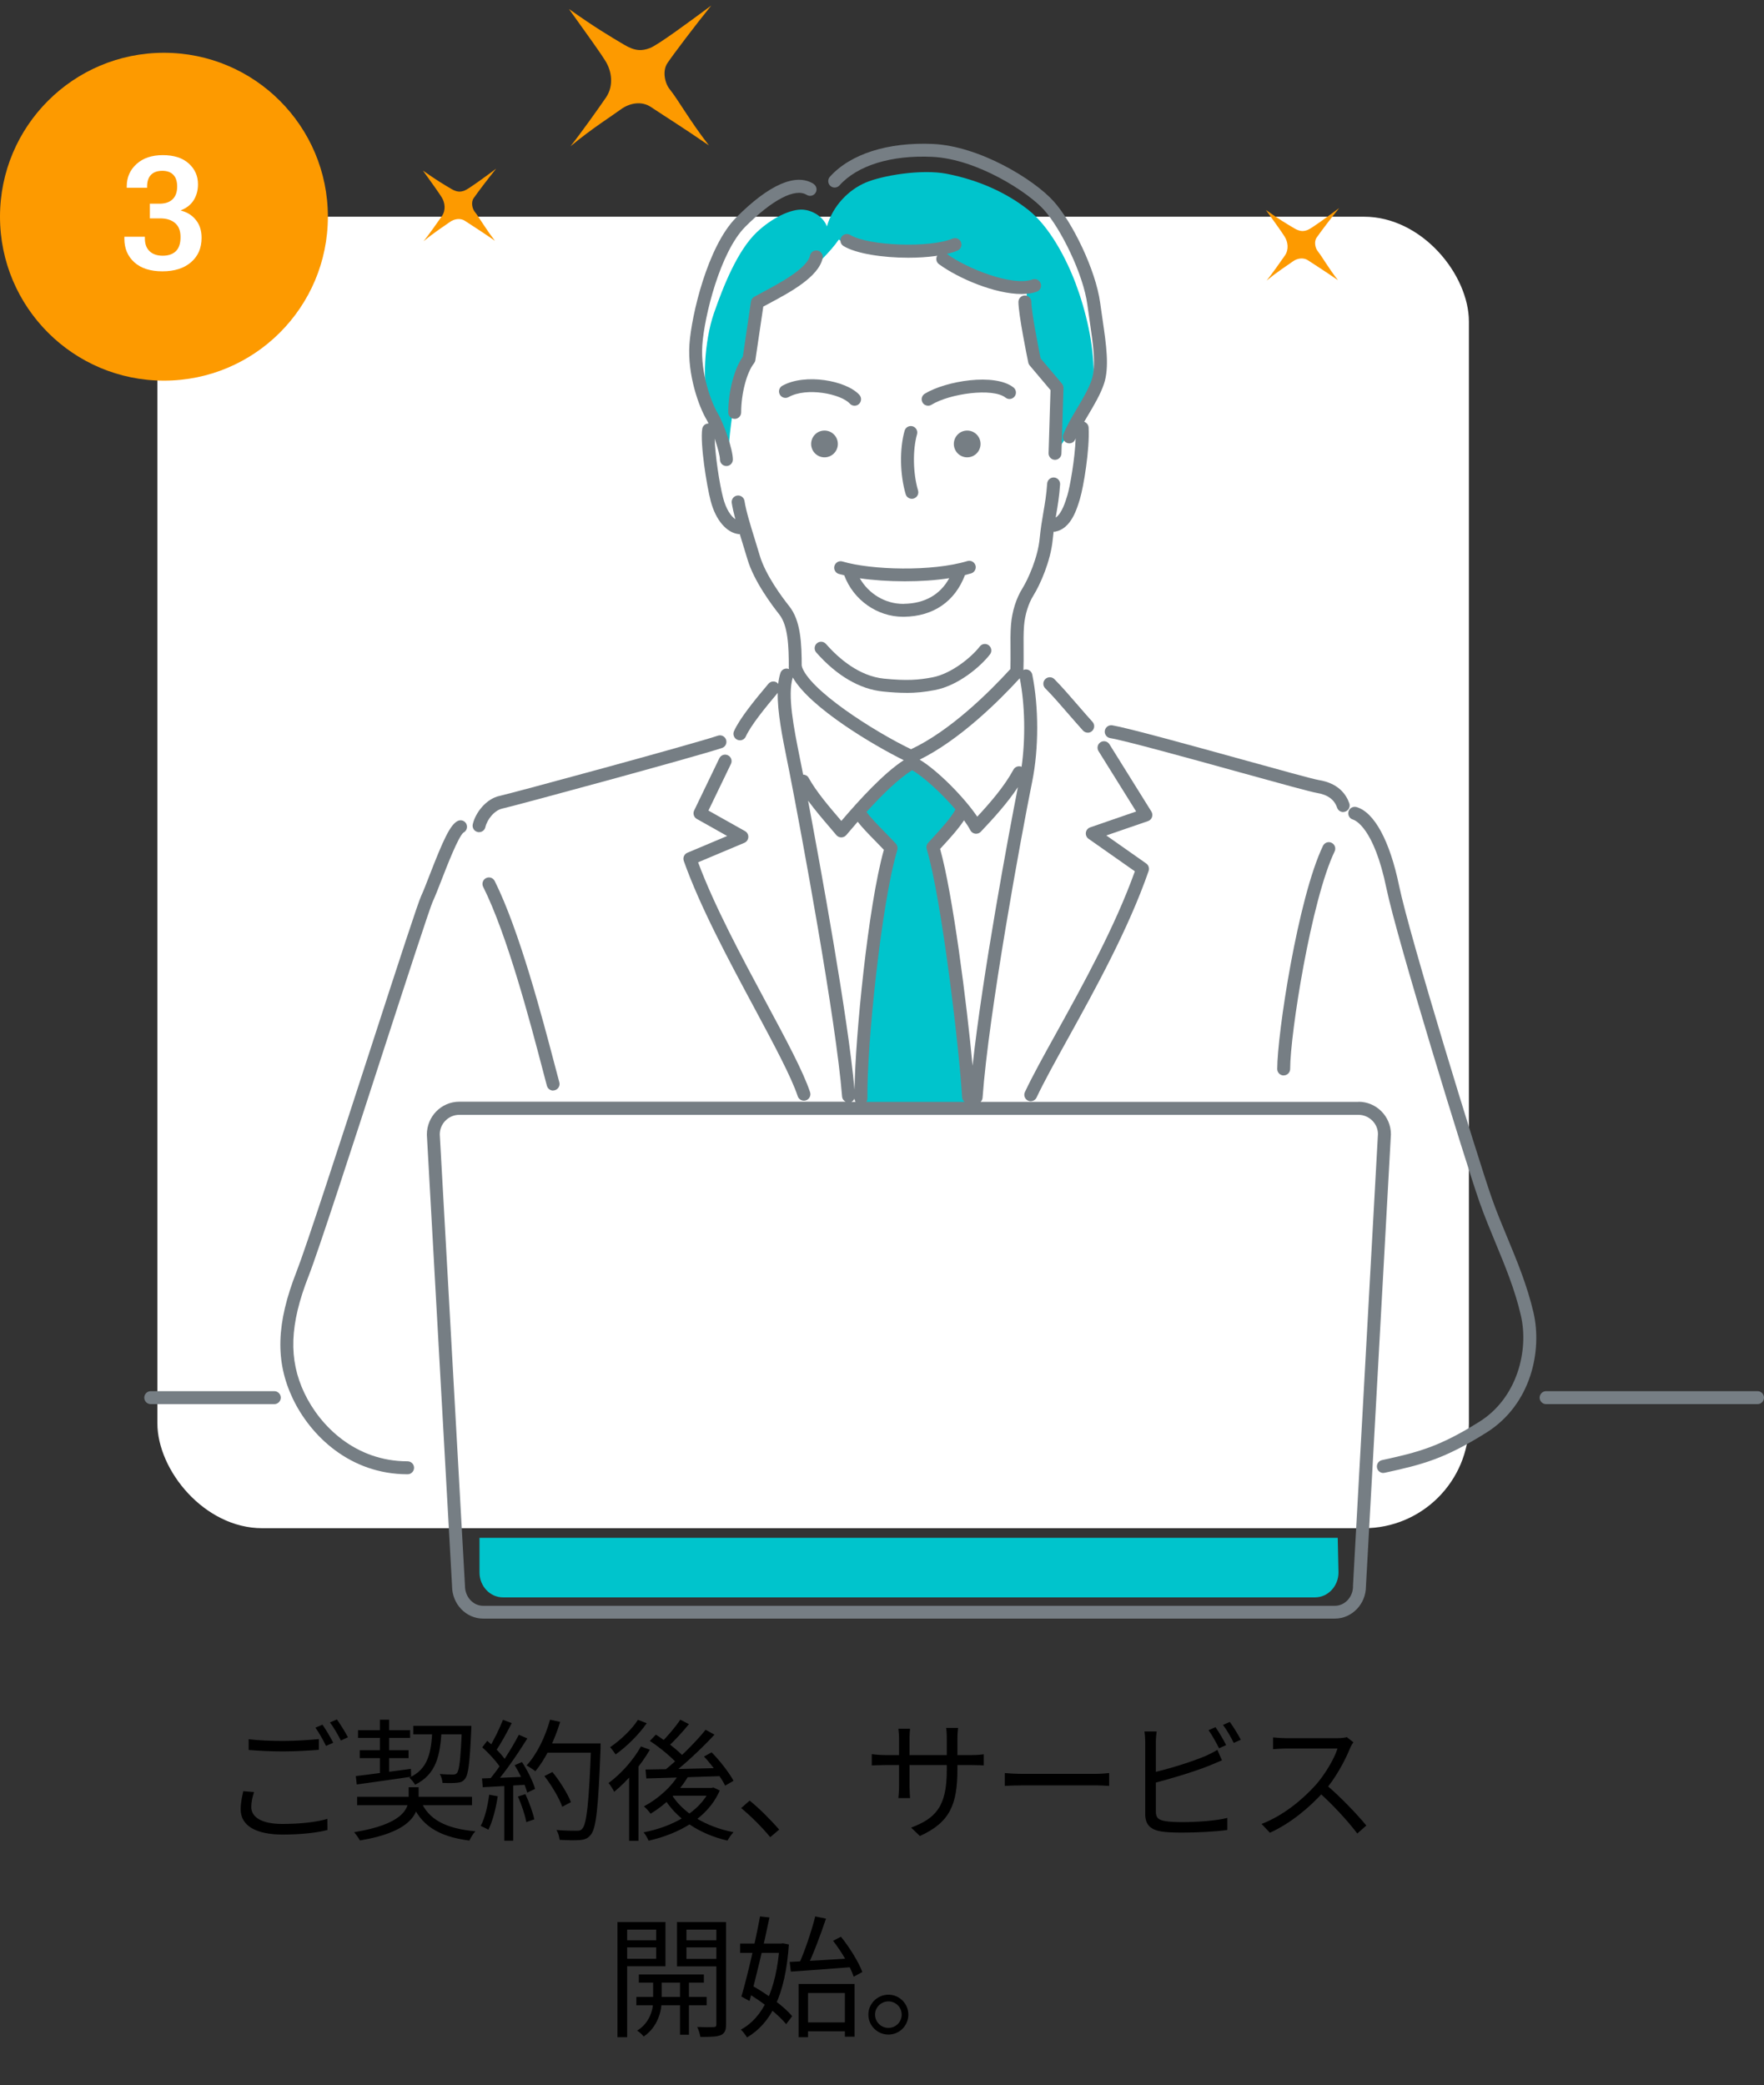 <svg xmlns="http://www.w3.org/2000/svg" width="269" height="318" viewBox="0 0 269 318" fill="none"><rect x="0" y="0" width="269" height="318" fill="#333333" stroke="none"/><rect x="24" y="33.048" width="200" height="200" rx="16" fill="white"></rect><g clip-path="url(#clip0_38_25872)"><path d="M111.037 69.497C111.037 67.496 109.223 63.486 108.131 61.114C107.039 58.743 107.409 52.008 108.853 47.816C110.306 43.625 112.465 38.216 115.387 35.433C117.678 33.251 120.608 31.826 122.471 31.974C123.949 32.09 125.558 33.069 126.099 34.527C127.011 31.34 129.432 28.952 131.977 27.857C134.521 26.762 140.554 25.741 144.437 26.515C149.403 27.503 153.516 29.43 156.783 31.983C160.049 34.535 162.611 39.443 164.047 43.271C165.615 47.462 166.772 52.518 166.772 56.751C166.772 60.052 164.408 64.038 161.322 68.591L161.502 59.303L157.874 54.75C156.963 50.74 156.421 46.005 156.602 43.823C151.11 43.848 147.162 42.003 142.984 38.175C137.353 38.899 131 38.537 127.913 36.536C125.369 40.175 119.746 44.729 115.568 46.186C114.657 49.463 114.271 54.494 114.271 54.494C112.096 57.409 111.209 66.22 111.029 69.497H111.037Z" fill="#00C4CC"></path><path d="M138.683 116.62C135.859 118.901 133.093 121.577 130.696 124.146C132.633 126.575 136.023 129.729 136.023 129.729C132.633 142.837 131.665 162.014 131.18 168.807H147.638C146.916 154.974 143.477 133.088 142.262 129.202C144.158 127.053 145.455 125.842 147.154 123.66C145.102 121.132 141.851 118.218 138.683 116.62Z" fill="#00C4CC"></path><path d="M204.112 239.801C204.112 241.884 202.503 243.597 200.533 243.597H76.701C74.731 243.597 73.122 241.892 73.122 239.801V234.515H203.997L204.112 239.801Z" fill="#00C4CC"></path><path d="M86.789 1.41C89.72 5.51 91.41 7.832 92.346 9.339C93.282 10.846 93.627 13.077 92.412 14.864C91.189 16.651 88.496 20.422 86.994 22.308C90.286 19.574 93.257 17.721 94.669 16.684C96.081 15.646 97.895 15.407 99.241 16.305C101.499 17.812 103.904 19.286 108.106 22.176C105.069 18.248 103.567 15.424 102.098 13.571C101.392 12.682 100.965 10.821 101.786 9.611C102.722 8.227 106.046 3.83 108.459 0.85C105.11 3.328 100.35 6.852 99.126 7.322C97.903 7.791 96.869 7.824 95.178 6.819C92.97 5.51 90.762 4.209 86.806 1.401L86.789 1.41Z" fill="#FD9A00"></path><path d="M64.495 26.013C66.005 28.121 66.876 29.323 67.36 30.097C67.844 30.871 68.025 32.024 67.393 32.946C66.761 33.868 65.373 35.811 64.602 36.783C66.293 35.375 67.828 34.42 68.558 33.885C69.281 33.349 70.225 33.226 70.914 33.687C72.08 34.461 73.319 35.227 75.478 36.717C73.91 34.691 73.138 33.234 72.383 32.279C72.022 31.818 71.801 30.863 72.219 30.237C72.704 29.529 74.411 27.256 75.659 25.725C73.935 27.001 71.48 28.812 70.848 29.059C70.216 29.298 69.683 29.315 68.813 28.804C67.672 28.129 66.539 27.462 64.495 26.013Z" fill="#FD9A00"></path><path d="M193.047 32.023C194.558 34.132 195.428 35.334 195.912 36.108C196.396 36.882 196.577 38.034 195.945 38.957C195.313 39.879 193.926 41.822 193.154 42.794C194.845 41.386 196.38 40.431 197.111 39.895C197.833 39.36 198.777 39.237 199.466 39.698C200.632 40.472 201.871 41.237 204.03 42.728C202.462 40.702 201.691 39.245 200.936 38.29C200.574 37.828 200.353 36.873 200.771 36.248C201.256 35.539 202.963 33.267 204.211 31.735C202.487 33.012 200.033 34.823 199.401 35.07C198.769 35.309 198.235 35.325 197.365 34.815C196.224 34.14 195.091 33.473 193.047 32.023Z" fill="#FD9A00"></path><path d="M112.038 63.88C111.497 63.88 111.053 63.435 111.053 62.892C111.053 59.705 111.981 56.197 113.278 54.386L114.517 45.979C114.558 45.674 114.747 45.411 115.01 45.263C115.404 45.04 115.847 44.802 116.331 44.546C118.86 43.196 123.087 40.94 123.522 38.964C123.637 38.428 124.162 38.099 124.696 38.214C125.229 38.33 125.566 38.865 125.443 39.392C124.811 42.257 120.444 44.587 117.259 46.292C116.955 46.457 116.668 46.613 116.397 46.753L115.19 54.921C115.166 55.094 115.092 55.259 114.985 55.399C113.869 56.799 113.023 60.026 113.023 62.892C113.023 63.435 112.58 63.88 112.038 63.88Z" fill="#767E84"></path><path d="M138.502 39.302C134.612 39.302 130.548 38.684 128.636 37.523C128.168 37.243 128.02 36.634 128.299 36.164C128.578 35.695 129.186 35.547 129.654 35.827C132.444 37.507 141.777 37.844 145.258 36.387C145.759 36.173 146.333 36.411 146.547 36.922C146.752 37.424 146.522 38.001 146.013 38.215C144.248 38.956 141.425 39.302 138.511 39.302H138.502Z" fill="#767E84"></path><path d="M155.765 44.835C151.775 44.835 146.202 42.496 143.189 40.289C142.746 39.968 142.656 39.351 142.968 38.906C143.288 38.462 143.903 38.363 144.347 38.692C147.548 41.031 154.459 43.698 157.431 42.62C157.948 42.438 158.506 42.702 158.695 43.212C158.884 43.723 158.621 44.291 158.104 44.481C157.431 44.728 156.635 44.835 155.765 44.835Z" fill="#767E84"></path><path d="M141.531 61.871C141.203 61.871 140.875 61.706 140.694 61.401C140.407 60.932 140.554 60.331 141.022 60.043C144.224 58.083 151.71 56.848 154.55 59.087C154.977 59.425 155.051 60.043 154.714 60.471C154.377 60.899 153.754 60.973 153.335 60.636C151.406 59.112 144.864 60.002 142.048 61.722C141.884 61.821 141.712 61.871 141.539 61.871H141.531Z" fill="#767E84"></path><path d="M130.318 61.871C130.048 61.871 129.785 61.764 129.588 61.55C128.25 60.076 123.038 59.005 120.255 60.553C119.779 60.817 119.18 60.644 118.917 60.166C118.654 59.689 118.827 59.088 119.303 58.824C122.759 56.898 129.046 58.009 131.049 60.216C131.418 60.619 131.386 61.245 130.983 61.616C130.795 61.788 130.557 61.871 130.318 61.871Z" fill="#767E84"></path><path d="M139.052 76.067C138.625 76.067 138.231 75.787 138.108 75.358C137.23 72.361 137.164 68.475 137.944 65.692C138.092 65.165 138.634 64.86 139.159 65.008C139.684 65.156 139.988 65.7 139.84 66.227C139.159 68.648 139.225 72.172 139.996 74.798C140.152 75.325 139.848 75.869 139.331 76.025C139.241 76.05 139.143 76.067 139.052 76.067Z" fill="#767E84"></path><path d="M124.064 28.037C121.371 26.349 117.292 28.128 112.268 33.167C107.901 37.556 105.431 48.104 105.135 52.525C104.823 57.186 106.58 62.052 107.762 64.02C107.86 64.185 107.959 64.374 108.057 64.58C107.581 64.58 107.162 64.909 107.089 65.395C106.744 67.594 107.754 74.066 108.394 76.462C109.149 79.302 110.774 81.221 112.621 81.452C112.662 81.452 112.703 81.452 112.744 81.452C112.769 81.452 112.785 81.443 112.81 81.443C112.958 81.921 113.097 82.398 113.245 82.868C113.499 83.675 113.746 84.49 113.975 85.264C114.952 88.599 117.694 92.255 118.818 93.679C120.181 95.384 120.288 98.595 120.288 101.732C120.288 102.275 120.731 102.72 121.273 102.72C121.815 102.72 122.258 102.275 122.258 101.732C122.258 98.093 122.11 94.651 120.353 92.444C119.295 91.118 116.742 87.71 115.855 84.712C115.625 83.922 115.371 83.107 115.116 82.283C114.46 80.151 113.77 77.944 113.532 76.396C113.45 75.861 112.949 75.49 112.408 75.573C111.874 75.655 111.505 76.157 111.587 76.701C111.702 77.433 111.899 78.281 112.137 79.187C111.447 78.701 110.725 77.647 110.282 75.96C109.691 73.736 109.042 69.273 108.985 66.894C109.444 68.219 109.789 69.529 109.789 70.08C109.789 70.632 110.232 71.069 110.774 71.069C111.316 71.069 111.759 70.624 111.759 70.08C111.759 68.541 110.397 64.621 109.444 63.016C108.55 61.525 106.801 57.029 107.097 52.665C107.392 48.236 109.83 38.404 113.655 34.575C117.776 30.442 121.273 28.63 123.013 29.717C123.473 30.005 124.08 29.865 124.367 29.404C124.655 28.943 124.515 28.334 124.055 28.046L124.064 28.037Z" fill="#767E84"></path><path d="M160.846 70.122C160.846 70.122 160.87 70.122 160.878 70.122C161.412 70.122 161.847 69.702 161.863 69.167L162.175 59.179C162.175 58.932 162.102 58.693 161.946 58.512L158.687 54.65C158.252 52.509 157.275 47.446 157.275 46.046C157.275 45.502 156.832 45.058 156.29 45.058C155.748 45.058 155.305 45.502 155.305 46.046C155.305 47.964 156.651 54.551 156.807 55.292C156.84 55.457 156.914 55.605 157.021 55.729L160.197 59.492L159.902 69.101C159.885 69.644 160.312 70.106 160.854 70.122H160.846Z" fill="#767E84"></path><path d="M138.207 105.66C137.148 105.66 135.999 105.594 134.636 105.454C131.106 105.1 127.593 103.042 124.474 99.501C124.113 99.089 124.154 98.472 124.564 98.109C124.975 97.747 125.599 97.788 125.952 98.2C127.897 100.407 131.008 103.116 134.825 103.494C138.313 103.84 140.111 103.692 142.213 103.289C145.102 102.737 148.164 100.209 149.411 98.587C149.748 98.15 150.363 98.076 150.79 98.414C151.217 98.752 151.299 99.369 150.963 99.797C149.567 101.609 146.177 104.54 142.574 105.232C141.03 105.528 139.701 105.668 138.199 105.668L138.207 105.66Z" fill="#767E84"></path><path d="M148.755 86.219C148.599 85.7 148.049 85.404 147.523 85.56C142.163 87.191 132.88 86.935 128.472 85.626C127.946 85.47 127.405 85.774 127.249 86.293C127.093 86.82 127.396 87.364 127.913 87.52C128.168 87.594 128.455 87.668 128.742 87.734C130.138 91.489 133.758 94.058 137.723 94.058C137.764 94.058 137.813 94.058 137.854 94.058C142.336 93.992 145.619 91.736 147.154 87.693C147.474 87.611 147.794 87.528 148.098 87.438C148.615 87.281 148.911 86.73 148.755 86.203V86.219ZM137.821 92.09C137.821 92.09 137.755 92.09 137.714 92.09C134.989 92.09 132.461 90.55 131.115 88.187C133.15 88.483 135.547 88.648 137.977 88.648C140.407 88.648 142.648 88.5 144.757 88.171C143.378 90.682 141.014 92.04 137.821 92.082V92.09Z" fill="#767E84"></path><path d="M127.766 67.701C127.766 68.829 126.855 69.743 125.73 69.743C124.605 69.743 123.694 68.829 123.694 67.701C123.694 66.573 124.605 65.659 125.73 65.659C126.855 65.659 127.766 66.573 127.766 67.701Z" fill="#767E84"></path><path d="M149.526 67.701C149.526 68.829 148.615 69.743 147.491 69.743C146.366 69.743 145.455 68.829 145.455 67.701C145.455 66.573 146.366 65.659 147.491 65.659C148.615 65.659 149.526 66.573 149.526 67.701Z" fill="#767E84"></path><path d="M73.056 126.904C72.983 126.904 72.909 126.904 72.835 126.879C72.301 126.756 71.973 126.229 72.096 125.694C72.507 123.915 74.148 121.807 76.192 121.371C78.031 120.975 105.554 113.507 109.477 112.19C109.994 112.017 110.553 112.297 110.725 112.816C110.897 113.334 110.618 113.894 110.101 114.067C106.153 115.385 78.458 122.902 76.603 123.306C75.379 123.569 74.279 124.985 74.017 126.138C73.91 126.599 73.508 126.904 73.056 126.904Z" fill="#767E84"></path><path d="M62.172 224.823C53.315 224.823 47.323 218.878 44.663 213.312C41.947 207.614 42.119 201.809 45.23 193.896C46.666 190.232 51.829 174.34 56.377 160.326C60.941 146.262 63.764 137.592 64.249 136.571C64.544 135.953 64.979 134.833 65.48 133.532C67.581 128.114 68.648 125.751 69.806 125.191C70.298 124.952 70.881 125.158 71.119 125.652C71.349 126.138 71.16 126.715 70.684 126.962C69.913 127.538 68.156 132.067 67.311 134.249C66.793 135.583 66.342 136.735 66.022 137.419C65.562 138.374 61.844 149.844 58.24 160.935C53.684 174.982 48.513 190.899 47.052 194.621C44.163 201.974 43.974 207.309 46.428 212.464C48.825 217.487 54.21 222.847 62.156 222.847C62.697 222.847 63.141 223.292 63.141 223.835C63.141 224.378 62.697 224.823 62.156 224.823H62.172Z" fill="#767E84"></path><path d="M165.877 111.728C165.607 111.728 165.344 111.621 165.147 111.407C164.515 110.707 163.792 109.876 163.037 109.011C161.765 107.537 160.443 106.014 159.393 104.968C159.007 104.581 159.007 103.956 159.393 103.569C159.779 103.182 160.402 103.182 160.788 103.569C161.888 104.672 163.226 106.22 164.523 107.719C165.262 108.575 165.976 109.398 166.6 110.082C166.969 110.485 166.936 111.111 166.534 111.481C166.345 111.654 166.107 111.737 165.869 111.737L165.877 111.728Z" fill="#767E84"></path><path d="M204.826 123.832C204.416 123.832 204.038 123.577 203.899 123.165C203.472 121.922 202.462 121.189 200.804 120.917C199.901 120.769 195.682 119.608 188.869 117.723C181.17 115.59 171.59 112.947 169.292 112.56C168.759 112.469 168.389 111.959 168.479 111.424C168.57 110.888 169.079 110.526 169.612 110.608C172.009 111.012 181.244 113.564 189.386 115.812C194.985 117.36 200.271 118.826 201.116 118.958C204.112 119.443 205.294 121.156 205.762 122.507C205.943 123.025 205.664 123.585 205.155 123.766C205.048 123.799 204.941 123.824 204.835 123.824L204.826 123.832Z" fill="#767E84"></path><path d="M210.95 224.626C210.498 224.626 210.088 224.313 209.99 223.843C209.875 223.308 210.211 222.781 210.745 222.666C216.302 221.455 219.487 220.64 225.61 216.803C231.389 213.18 233.162 205.91 231.922 200.59C231.003 196.622 229.501 193.015 228.056 189.524C227.227 187.523 226.374 185.456 225.627 183.348C223.443 177.115 213.01 143.142 211.426 135.484C209.505 126.163 206.632 125.076 206.312 124.977C205.787 124.829 205.491 124.277 205.639 123.75C205.795 123.223 206.345 122.927 206.862 123.075C209.579 123.866 211.943 128.238 213.355 135.08C214.923 142.68 225.306 176.481 227.482 182.69C228.204 184.748 229.05 186.79 229.87 188.758C231.348 192.323 232.875 196.004 233.843 200.138C235.198 205.951 233.523 214.168 226.661 218.475C220.25 222.493 216.942 223.333 211.172 224.593C211.098 224.609 211.032 224.617 210.958 224.617L210.95 224.626Z" fill="#767E84"></path><path d="M207.149 168.033H149.534C149.707 167.868 149.822 167.646 149.838 167.391C150.749 154.644 155.707 127.554 157.415 119.131C158.416 114.174 158.416 107.793 157.415 102.877C157.308 102.342 156.791 101.996 156.249 102.103C156.183 102.119 156.126 102.152 156.068 102.177C156.101 101.222 156.101 100.201 156.093 99.213C156.085 97.829 156.068 96.528 156.159 95.433C156.298 93.729 156.824 92.033 157.603 90.789C158.613 89.167 160.222 85.569 160.534 82.284C160.575 81.855 160.624 81.46 160.673 81.073C160.698 81.073 160.723 81.09 160.747 81.09C160.813 81.09 160.879 81.09 160.944 81.073C163.333 80.596 164.203 77.673 164.679 76.1C165.237 74.239 166.189 68.549 166.009 65.198C165.984 64.786 165.705 64.449 165.336 64.317C165.516 64.004 165.713 63.683 165.902 63.354C166.846 61.764 167.823 60.126 168.356 58.52C169.194 55.992 168.701 52.6 168.127 48.681C168.012 47.874 167.889 47.05 167.774 46.219C167.092 41.105 163.472 33.81 160.682 30.706C157.653 27.338 149.354 22.274 142.262 21.953C135.416 21.648 129.686 23.468 126.551 26.959C126.19 27.363 126.223 27.988 126.625 28.351C127.027 28.713 127.651 28.68 128.012 28.277C130.754 25.222 135.908 23.624 142.171 23.921C148.96 24.234 156.758 29.281 159.22 32.023C161.757 34.856 165.196 41.78 165.82 46.474C165.935 47.314 166.058 48.145 166.173 48.961C166.69 52.476 167.174 55.803 166.485 57.886C166.017 59.294 165.098 60.842 164.211 62.333C163.39 63.724 162.61 65.033 162.143 66.277C161.954 66.787 162.208 67.355 162.717 67.545C162.832 67.586 162.947 67.611 163.062 67.611C163.464 67.611 163.834 67.364 163.981 66.968C163.998 66.927 164.022 66.886 164.031 66.845C163.916 70.015 163.16 74.231 162.775 75.515C162.487 76.462 161.937 78.307 160.985 78.932C161.01 78.784 161.034 78.636 161.059 78.496C161.297 77.113 161.535 75.688 161.658 73.868C161.691 73.325 161.281 72.856 160.739 72.814C160.205 72.781 159.729 73.185 159.688 73.737C159.573 75.449 159.344 76.767 159.105 78.158C158.9 79.352 158.695 80.579 158.547 82.086C158.276 85.009 156.783 88.327 155.912 89.727C154.96 91.251 154.345 93.218 154.172 95.252C154.074 96.438 154.082 97.846 154.098 99.213C154.098 100.16 154.107 101.123 154.082 102.021C150.881 105.528 144.921 111.449 138.929 114.256C133.356 111.58 123.153 105.117 122.225 101.469C122.094 100.942 121.552 100.621 121.027 100.761C120.501 100.893 120.181 101.436 120.312 101.963C120.321 101.996 120.337 102.029 120.345 102.062C120.312 102.045 120.288 102.021 120.247 102.004C119.73 101.831 119.171 102.119 119.007 102.638C118.843 103.14 118.736 103.7 118.671 104.301C118.63 104.252 118.605 104.203 118.564 104.161C118.145 103.807 117.53 103.857 117.177 104.277C114.961 106.903 112.794 109.588 111.932 111.498C111.71 111.992 111.932 112.577 112.424 112.807C112.555 112.865 112.695 112.898 112.835 112.898C113.212 112.898 113.565 112.684 113.729 112.321C114.484 110.65 116.602 108.031 118.597 105.66C118.556 108.633 119.295 112.338 120.025 115.953L120.362 117.624C122.168 126.822 127.511 155.674 128.414 167.218C128.439 167.572 128.66 167.86 128.956 168.008H70.044C67.311 168.008 65.094 170.24 65.094 173.031L68.936 241.867C68.936 244.609 71.062 246.833 73.68 246.833H203.554C206.173 246.833 208.299 244.601 208.299 241.925L212.107 172.981C212.107 170.24 209.883 168.016 207.158 168.016L207.149 168.033ZM148.311 162.516C147.433 153.063 145.291 136.324 143.362 129.456L143.633 129.16C144.831 127.859 146.144 126.418 147.006 125.092C147.4 125.644 147.745 126.163 147.975 126.616C148.123 126.896 148.393 127.093 148.714 127.134C148.763 127.134 148.804 127.143 148.853 127.143C149.124 127.143 149.379 127.036 149.567 126.838C151.488 124.812 153.598 122.499 155.223 120.045C153.786 127.348 149.822 148.708 148.311 162.516ZM155.51 103.429C156.306 107.439 156.397 112.618 155.789 116.932C155.33 116.743 154.796 116.916 154.55 117.361C153.187 119.88 151.061 122.35 149.026 124.541C147.08 121.659 143.033 117.517 140.243 115.846C146.35 112.824 152.276 106.961 155.51 103.429ZM139.085 117.451C140.866 118.464 143.641 121.033 145.701 123.437C145.028 124.714 143.526 126.36 142.188 127.818L141.531 128.534C141.293 128.789 141.219 129.152 141.318 129.489C143.592 136.974 146.341 160.449 146.711 167.325C146.727 167.621 146.875 167.86 147.088 168.033H132.116C132.215 167.876 132.28 167.703 132.28 167.506C132.149 159.766 134.39 137.707 136.836 129.621C136.935 129.292 136.852 128.929 136.623 128.674C136.163 128.164 135.572 127.563 134.956 126.929C133.93 125.883 132.683 124.607 132.141 123.816C134.431 121.296 136.959 118.785 139.093 117.459L139.085 117.451ZM122.471 118.126C122.373 117.599 122.315 117.295 122.307 117.27L121.971 115.59C121.068 111.094 120.05 106.006 120.895 103.313C123.53 107.949 133.339 113.729 137.813 115.928C134.726 117.937 131.074 121.947 128.299 125.191C128.217 125.101 128.143 125.01 128.061 124.911C126.387 122.952 124.482 120.728 123.309 118.612C123.136 118.299 122.808 118.135 122.471 118.126ZM123.218 122.087C124.269 123.52 125.459 124.911 126.559 126.196C126.896 126.591 127.224 126.978 127.536 127.348C127.725 127.571 127.996 127.703 128.291 127.703C128.578 127.703 128.857 127.571 129.046 127.357C129.588 126.714 130.179 126.023 130.795 125.315C131.484 126.212 132.527 127.274 133.544 128.312C133.988 128.765 134.415 129.201 134.784 129.596C132.371 138.176 130.425 158.127 130.31 166.18C129.317 155.147 125.106 132.108 123.226 122.095L123.218 122.087ZM130.302 167.531C130.302 167.72 130.376 167.885 130.466 168.033H129.842C130.048 167.926 130.212 167.753 130.302 167.531ZM206.329 241.892C206.329 243.539 205.089 244.881 203.554 244.881H73.68C72.154 244.881 70.906 243.539 70.906 241.835L67.064 172.998C67.064 171.351 68.402 170.009 70.044 170.009H207.149C208.791 170.009 210.129 171.351 210.129 172.94L206.32 241.884L206.329 241.892Z" fill="#767E84"></path><path d="M122.586 167.852C122.176 167.852 121.79 167.588 121.65 167.176C120.657 164.196 118.039 159.321 115.01 153.664C111.127 146.427 106.727 138.226 104.273 131.284C104.101 130.79 104.339 130.247 104.823 130.041L110.889 127.488L106.26 124.886C105.808 124.631 105.628 124.063 105.857 123.594L109.691 115.64C109.929 115.146 110.52 114.94 111.004 115.179C111.497 115.417 111.702 116.01 111.464 116.496L108.033 123.61L113.614 126.747C113.943 126.929 114.14 127.291 114.115 127.67C114.09 128.048 113.861 128.378 113.516 128.526L106.457 131.498C108.911 138.11 113.064 145.859 116.75 152.726C119.828 158.457 122.488 163.405 123.53 166.551C123.703 167.069 123.423 167.629 122.906 167.802C122.8 167.835 122.701 167.852 122.594 167.852H122.586Z" fill="#767E84"></path><path d="M157.185 167.942C157.045 167.942 156.897 167.909 156.766 167.843C156.274 167.613 156.06 167.02 156.298 166.526C157.439 164.097 159.147 161.009 161.125 157.444C165.098 150.256 170.023 141.363 173.06 132.874L166.001 127.917C165.697 127.703 165.541 127.34 165.59 126.97C165.639 126.599 165.894 126.295 166.247 126.171L173.257 123.75L167.519 114.545C167.232 114.083 167.371 113.474 167.831 113.186C168.291 112.898 168.898 113.038 169.185 113.499L175.58 123.758C175.736 124.014 175.777 124.327 175.67 124.615C175.572 124.895 175.35 125.125 175.063 125.216L168.709 127.406L174.792 131.68C175.153 131.935 175.301 132.396 175.161 132.816C172.091 141.676 166.961 150.947 162.84 158.399C160.878 161.94 159.188 165.003 158.071 167.366C157.907 167.72 157.546 167.934 157.176 167.934L157.185 167.942Z" fill="#767E84"></path><path d="M84.351 166.312C83.916 166.312 83.522 166.024 83.399 165.579C83.21 164.871 82.981 164.007 82.726 163.027C80.855 155.888 77.358 142.59 73.68 135.237C73.434 134.751 73.631 134.158 74.115 133.911C74.608 133.664 75.191 133.862 75.437 134.348C79.205 141.882 82.726 155.303 84.622 162.516C84.877 163.488 85.106 164.344 85.295 165.052C85.435 165.579 85.123 166.123 84.597 166.263C84.516 166.287 84.425 166.296 84.343 166.296L84.351 166.312Z" fill="#767E84"></path><path d="M195.756 164.007C195.214 164.007 194.771 163.562 194.771 163.019C194.771 157.666 197.94 136.9 201.748 128.987C201.986 128.493 202.577 128.287 203.062 128.526C203.554 128.765 203.759 129.358 203.521 129.844C199.967 137.23 196.741 157.666 196.741 163.01C196.741 163.554 196.298 163.998 195.756 163.998V164.007Z" fill="#767E84"></path><path d="M41.832 214.127H22.985C22.443 214.127 22 213.682 22 213.138C22 212.595 22.443 212.15 22.985 212.15H41.832C42.373 212.15 42.817 212.595 42.817 213.138C42.817 213.682 42.373 214.127 41.832 214.127Z" fill="#767E84"></path><path d="M268.015 214.127H235.772C235.23 214.127 234.787 213.682 234.787 213.138C234.787 212.595 235.23 212.15 235.772 212.15H268.015C268.557 212.15 269 212.595 269 213.138C269 213.682 268.557 214.127 268.015 214.127Z" fill="#767E84"></path></g><path d="M37.92 265.228C39.36 265.408 41.22 265.488 43.22 265.488C45.14 265.488 47.16 265.348 48.62 265.208V266.848C47.26 266.948 45.06 267.088 43.22 267.088C41.22 267.088 39.5 266.988 37.92 266.868V265.228ZM38.74 273.288C38.48 274.088 38.32 274.828 38.32 275.568C38.32 277.108 39.86 278.148 43.08 278.148C45.84 278.148 48.4 277.848 49.92 277.368L49.94 279.068C48.5 279.468 45.96 279.768 43.12 279.768C39.04 279.768 36.7 278.428 36.7 275.928C36.7 274.888 36.92 273.948 37.1 273.148L38.74 273.288ZM49.18 263.008C49.68 263.728 50.4 264.948 50.82 265.768L49.72 266.248C49.32 265.428 48.64 264.208 48.1 263.468L49.18 263.008ZM51.38 262.208C51.9 262.948 52.68 264.188 53.06 264.928L51.98 265.428C51.54 264.548 50.88 263.408 50.32 262.668L51.38 262.208ZM54.46 274.008H71.98V275.288H54.46V274.008ZM54.6 263.848H62.54V265.028H54.6V263.848ZM63.02 263.188H70.98V264.488H63.02V263.188ZM54.86 266.908H62.3V268.108H54.86V266.908ZM64.12 274.528C65.26 277.468 68.02 278.868 72.5 279.268C72.16 279.608 71.78 280.248 71.58 280.688C66.88 280.068 64.1 278.388 62.72 274.748L64.12 274.528ZM70.44 263.188H71.88C71.88 263.188 71.88 263.628 71.86 263.828C71.64 268.848 71.42 270.668 70.9 271.288C70.58 271.688 70.24 271.828 69.68 271.868C69.22 271.928 68.36 271.928 67.48 271.888C67.44 271.468 67.3 270.888 67.06 270.528C67.92 270.608 68.72 270.608 69.02 270.608C69.34 270.608 69.5 270.588 69.68 270.388C70.04 269.968 70.26 268.228 70.44 263.448V263.188ZM54.26 270.848C56.36 270.608 59.56 270.148 62.66 269.748L62.7 270.948C59.7 271.388 56.62 271.828 54.4 272.128L54.26 270.848ZM65.94 263.628H67.36C67.14 267.788 66.52 270.568 63.3 272.168C63.12 271.848 62.72 271.348 62.42 271.088C65.3 269.748 65.78 267.308 65.94 263.628ZM57.94 262.248H59.34V270.708L57.94 270.908V262.248ZM62.32 272.548H63.84V274.188C63.84 276.508 62.78 279.348 54.88 280.668C54.7 280.308 54.3 279.748 54 279.408C61.4 278.188 62.32 275.868 62.32 274.148V272.548ZM83.02 270.848L84.24 270.228C85.38 271.628 86.58 273.548 87.06 274.828L85.74 275.528C85.3 274.268 84.14 272.288 83.02 270.848ZM83.14 265.868H90.74V267.288H83.14V265.868ZM90.14 265.868H91.58C91.58 265.868 91.58 266.448 91.58 266.648C91.24 275.668 90.92 278.788 90.1 279.788C89.64 280.368 89.2 280.528 88.44 280.608C87.76 280.668 86.54 280.648 85.34 280.568C85.3 280.128 85.12 279.488 84.86 279.068C86.18 279.188 87.42 279.188 87.92 279.188C88.32 279.188 88.58 279.148 88.78 278.888C89.48 278.168 89.82 274.848 90.14 266.208V265.868ZM83.88 262.248L85.42 262.588C84.54 265.488 83.16 268.288 81.64 270.108C81.34 269.868 80.68 269.428 80.3 269.228C81.86 267.548 83.14 264.908 83.88 262.248ZM76.7 262.268L78.04 262.768C77.28 264.248 76.32 266.028 75.54 267.108L74.5 266.668C75.26 265.508 76.18 263.588 76.7 262.268ZM79.12 264.548L80.42 265.108C79.02 267.348 77.06 270.228 75.54 271.948L74.58 271.448C76.12 269.668 78.02 266.668 79.12 264.548ZM73.54 266.468L74.3 265.468C75.42 266.408 76.68 267.728 77.22 268.608L76.42 269.748C75.88 268.808 74.62 267.428 73.54 266.468ZM78.48 269.188L79.6 268.708C80.44 269.988 81.3 271.708 81.6 272.808L80.4 273.368C80.1 272.248 79.3 270.508 78.48 269.188ZM73.5 271.208C75.3 271.148 77.96 271.048 80.6 270.928V272.148C78.06 272.308 75.52 272.448 73.62 272.548L73.5 271.208ZM78.98 273.968L80.12 273.608C80.7 274.828 81.26 276.408 81.48 277.448L80.26 277.868C80.08 276.828 79.54 275.208 78.98 273.968ZM74.6 273.688L75.9 273.928C75.62 275.808 75.12 277.748 74.48 279.028C74.22 278.868 73.62 278.588 73.3 278.448C73.96 277.228 74.36 275.448 74.6 273.688ZM76.9 271.788H78.26V280.708H76.9V271.788ZM103.62 270.408L104.98 270.828C103.64 273.188 101.42 275.248 99.22 276.588C99.02 276.308 98.52 275.728 98.2 275.468C100.36 274.308 102.46 272.468 103.62 270.408ZM103.74 262.248L105.06 262.928C104.06 264.148 102.82 265.508 101.82 266.408L100.76 265.788C101.74 264.848 103.02 263.348 103.74 262.248ZM107.6 263.788L108.96 264.528C106.96 266.688 104.18 269.288 101.98 270.928L100.96 270.268C103.14 268.588 105.96 265.848 107.6 263.788ZM99.1 265.488L100.02 264.528C101.54 265.508 103.42 266.928 104.3 267.948L103.34 269.028C102.48 268.028 100.66 266.508 99.1 265.488ZM107.36 267.868L108.52 267.228C109.8 268.528 111.22 270.368 111.86 271.568L110.58 272.308C110 271.108 108.62 269.228 107.36 267.868ZM98.44 269.848C101.3 269.808 105.86 269.728 110.2 269.608L110.14 270.848C105.94 270.988 101.54 271.128 98.56 271.208L98.44 269.848ZM102.32 273.508C104.04 276.428 107.62 278.588 111.86 279.408C111.54 279.728 111.14 280.288 110.94 280.688C106.62 279.688 103.04 277.328 101.1 273.928L102.32 273.508ZM102.78 272.648H108.74V273.848H101.74L102.78 272.648ZM108.26 272.648H108.54L108.8 272.588L109.76 273.048C107.9 277.328 103.46 279.668 98.9 280.708C98.76 280.328 98.42 279.728 98.14 279.428C102.42 278.608 106.68 276.408 108.26 272.888V272.648ZM97.74 266.328L99.1 266.828C97.72 269.228 95.62 271.648 93.66 273.248C93.52 272.928 93.08 272.228 92.8 271.908C94.66 270.548 96.56 268.448 97.74 266.328ZM97.28 262.268L98.62 262.788C97.46 264.468 95.58 266.348 93.88 267.548C93.68 267.248 93.3 266.728 93.04 266.448C94.6 265.388 96.4 263.688 97.28 262.268ZM95.94 270.048L97.16 268.828L97.36 268.928V280.728H95.94V270.048ZM117.46 280.168C116.16 278.588 114.44 276.888 113.02 275.728L114.32 274.588C115.76 275.748 117.56 277.548 118.82 279.008L117.46 280.168ZM146 269.868C146 275.188 144.84 277.928 140.28 279.988L138.94 278.708C142.58 277.328 144.38 275.608 144.38 269.988V265.128C144.38 264.348 144.32 263.688 144.28 263.508H146.1C146.08 263.708 146 264.348 146 265.128V269.868ZM138.78 263.628C138.76 263.808 138.7 264.388 138.7 265.068V272.408C138.7 273.148 138.76 274.028 138.78 274.208H137C137.02 274.028 137.1 273.168 137.1 272.408V265.068C137.1 264.648 137.06 264.088 137 263.628H138.78ZM132.94 267.508C133.12 267.528 134.1 267.648 134.94 267.648H148.18C149.08 267.648 149.74 267.568 150.02 267.528V269.228C149.8 269.208 149.08 269.168 148.2 269.168H134.94C134.06 269.168 133.16 269.228 132.94 269.228V267.508ZM153.22 270.388C153.84 270.448 154.88 270.508 156.02 270.508C157.48 270.508 165.5 270.508 166.98 270.508C167.98 270.508 168.68 270.428 169.14 270.388V272.348C168.72 272.328 167.88 272.268 167 272.268C165.48 272.268 157.5 272.268 156.02 272.268C154.92 272.268 153.86 272.308 153.22 272.348V270.388ZM185.36 263.388C185.86 264.108 186.58 265.308 186.98 266.128L185.9 266.608C185.5 265.808 184.84 264.608 184.3 263.848L185.36 263.388ZM187.54 262.588C188.08 263.328 188.84 264.568 189.22 265.308L188.14 265.788C187.72 264.928 187.06 263.788 186.5 263.048L187.54 262.588ZM176.38 264.048C176.32 264.528 176.26 265.108 176.26 265.668C176.26 266.748 176.26 274.788 176.26 276.228C176.26 277.268 176.7 277.528 177.66 277.708C178.3 277.828 179.32 277.868 180.3 277.868C182.42 277.868 185.48 277.668 187.16 277.228V279.068C185.42 279.328 182.42 279.468 180.24 279.468C179.04 279.468 177.86 279.428 177.02 279.288C175.5 279.008 174.64 278.308 174.64 276.668C174.64 274.748 174.64 266.748 174.64 265.668C174.64 265.188 174.6 264.528 174.52 264.048H176.38ZM175.52 270.368C177.94 269.848 181.56 268.748 183.88 267.768C184.48 267.488 185.06 267.208 185.64 266.848L186.34 268.448C185.76 268.688 185.04 269.008 184.44 269.248C181.96 270.248 178 271.408 175.54 272.028L175.52 270.368ZM206.38 265.688C206.26 265.848 206 266.288 205.9 266.548C205.1 268.528 203.58 271.328 201.92 273.168C199.68 275.668 196.82 278.048 193.66 279.488L192.38 278.148C195.62 276.908 198.56 274.508 200.62 272.228C201.98 270.688 203.44 268.308 203.96 266.648C203.24 266.648 196.84 266.648 196.16 266.648C195.44 266.648 194.36 266.728 194.14 266.748V264.948C194.4 264.988 195.54 265.068 196.16 265.068C196.94 265.068 203.12 265.068 203.88 265.068C204.52 265.068 205.06 265.008 205.38 264.908L206.38 265.688ZM202.18 272.128C204.34 273.928 207 276.728 208.36 278.388L206.98 279.608C205.54 277.708 203.2 275.148 201.04 273.248L202.18 272.128ZM97.42 301.108H107.34V302.348H97.42V301.108ZM97.04 304.528H107.76V305.808H97.04V304.528ZM103.7 301.508H105.06V310.288H103.7V301.508ZM99.6 301.568H100.9V305.208C100.9 306.428 100.42 309.048 98.16 310.568C97.96 310.288 97.5 309.868 97.16 309.668C99.18 308.428 99.6 306.308 99.6 305.208V301.568ZM94.94 295.888H100.56V296.968H94.94V295.888ZM104.16 295.888H109.82V296.968H104.16V295.888ZM109.24 293.108H110.72V308.708C110.72 309.608 110.52 310.088 109.92 310.348C109.32 310.608 108.32 310.628 106.8 310.628C106.74 310.228 106.54 309.528 106.32 309.108C107.42 309.148 108.5 309.148 108.82 309.128C109.14 309.128 109.24 309.008 109.24 308.708V293.108ZM95.06 293.108H101.48V299.848H95.06V298.708H100.06V294.268H95.06V293.108ZM109.96 293.108V294.268H104.68V298.728H109.96V299.868H103.24V293.108H109.96ZM94.16 293.108H95.64V310.668H94.16V293.108ZM122.56 308.408H129.54V309.768H122.56V308.408ZM121.78 302.548H130.32V310.588H128.84V303.928H123.22V310.668H121.78V302.548ZM120.42 299.188C122.78 299.068 126.5 298.868 130.06 298.628L130.04 299.968C126.66 300.228 123.08 300.508 120.6 300.668L120.42 299.188ZM127.04 295.968L128.24 295.348C129.58 297.008 130.96 299.248 131.5 300.728L130.18 301.448C129.7 299.948 128.36 297.668 127.04 295.968ZM124.32 292.248L125.96 292.588C125.14 295.028 124 298.088 123.06 299.988L121.78 299.628C122.68 297.688 123.76 294.488 124.32 292.248ZM112.86 296.388H119.46V297.808H112.86V296.388ZM115.9 292.248L117.34 292.408C116.52 296.408 115.24 301.808 114.3 305.148L113.06 304.468C113.96 301.428 115.2 296.048 115.9 292.248ZM113.86 303.868L114.7 302.808C116.94 304.068 119.6 305.988 120.8 307.468L119.88 308.688C118.7 307.188 116.1 305.168 113.86 303.868ZM118.88 296.388H119.14L119.4 296.348L120.3 296.528C119.76 304.268 117.6 308.508 113.92 310.708C113.7 310.348 113.3 309.808 112.98 309.508C116.3 307.748 118.4 303.488 118.88 296.708V296.388ZM135.48 304.188C137.16 304.188 138.52 305.548 138.52 307.228C138.52 308.908 137.16 310.268 135.48 310.268C133.8 310.268 132.42 308.908 132.42 307.228C132.42 305.548 133.8 304.188 135.48 304.188ZM135.48 309.248C136.6 309.248 137.5 308.348 137.5 307.228C137.5 306.108 136.6 305.208 135.48 305.208C134.36 305.208 133.44 306.108 133.44 307.228C133.44 308.348 134.36 309.248 135.48 309.248Z" fill="black"></path><circle cx="25" cy="33.048" r="25" fill="#FD9A00"></circle><path d="M18.965 36.407V36.102H22.094V36.372C22.094 37.216 22.336 37.864 22.82 38.317C23.305 38.77 23.969 38.997 24.812 38.997C25.664 38.997 26.328 38.77 26.805 38.317C27.289 37.856 27.531 37.134 27.531 36.149C27.531 35.196 27.254 34.485 26.699 34.017C26.152 33.54 25.387 33.302 24.402 33.302H22.855V31.064H24.309C25.168 31.064 25.832 30.845 26.301 30.407C26.777 29.962 27.016 29.31 27.016 28.45C27.016 27.645 26.816 27.044 26.418 26.645C26.027 26.247 25.473 26.048 24.754 26.048C24.004 26.048 23.43 26.251 23.031 26.657C22.633 27.064 22.434 27.653 22.434 28.427V28.638H19.328V28.415C19.328 27.048 19.824 25.915 20.816 25.017C21.809 24.11 23.145 23.657 24.824 23.657C26.52 23.657 27.836 24.079 28.773 24.923C29.719 25.767 30.191 26.825 30.191 28.099C30.191 29.013 29.977 29.817 29.547 30.513C29.117 31.2 28.465 31.72 27.59 32.071V32.118C28.527 32.345 29.285 32.817 29.863 33.536C30.449 34.255 30.742 35.165 30.742 36.267C30.742 37.829 30.203 39.071 29.125 39.993C28.055 40.915 26.605 41.376 24.777 41.376C22.934 41.376 21.504 40.919 20.488 40.005C19.473 39.091 18.965 37.892 18.965 36.407Z" fill="white"></path><defs><clipPath id="clip0_38_25872"><rect width="247" height="246" fill="white" transform="translate(22 0.857)"></rect></clipPath></defs></svg>